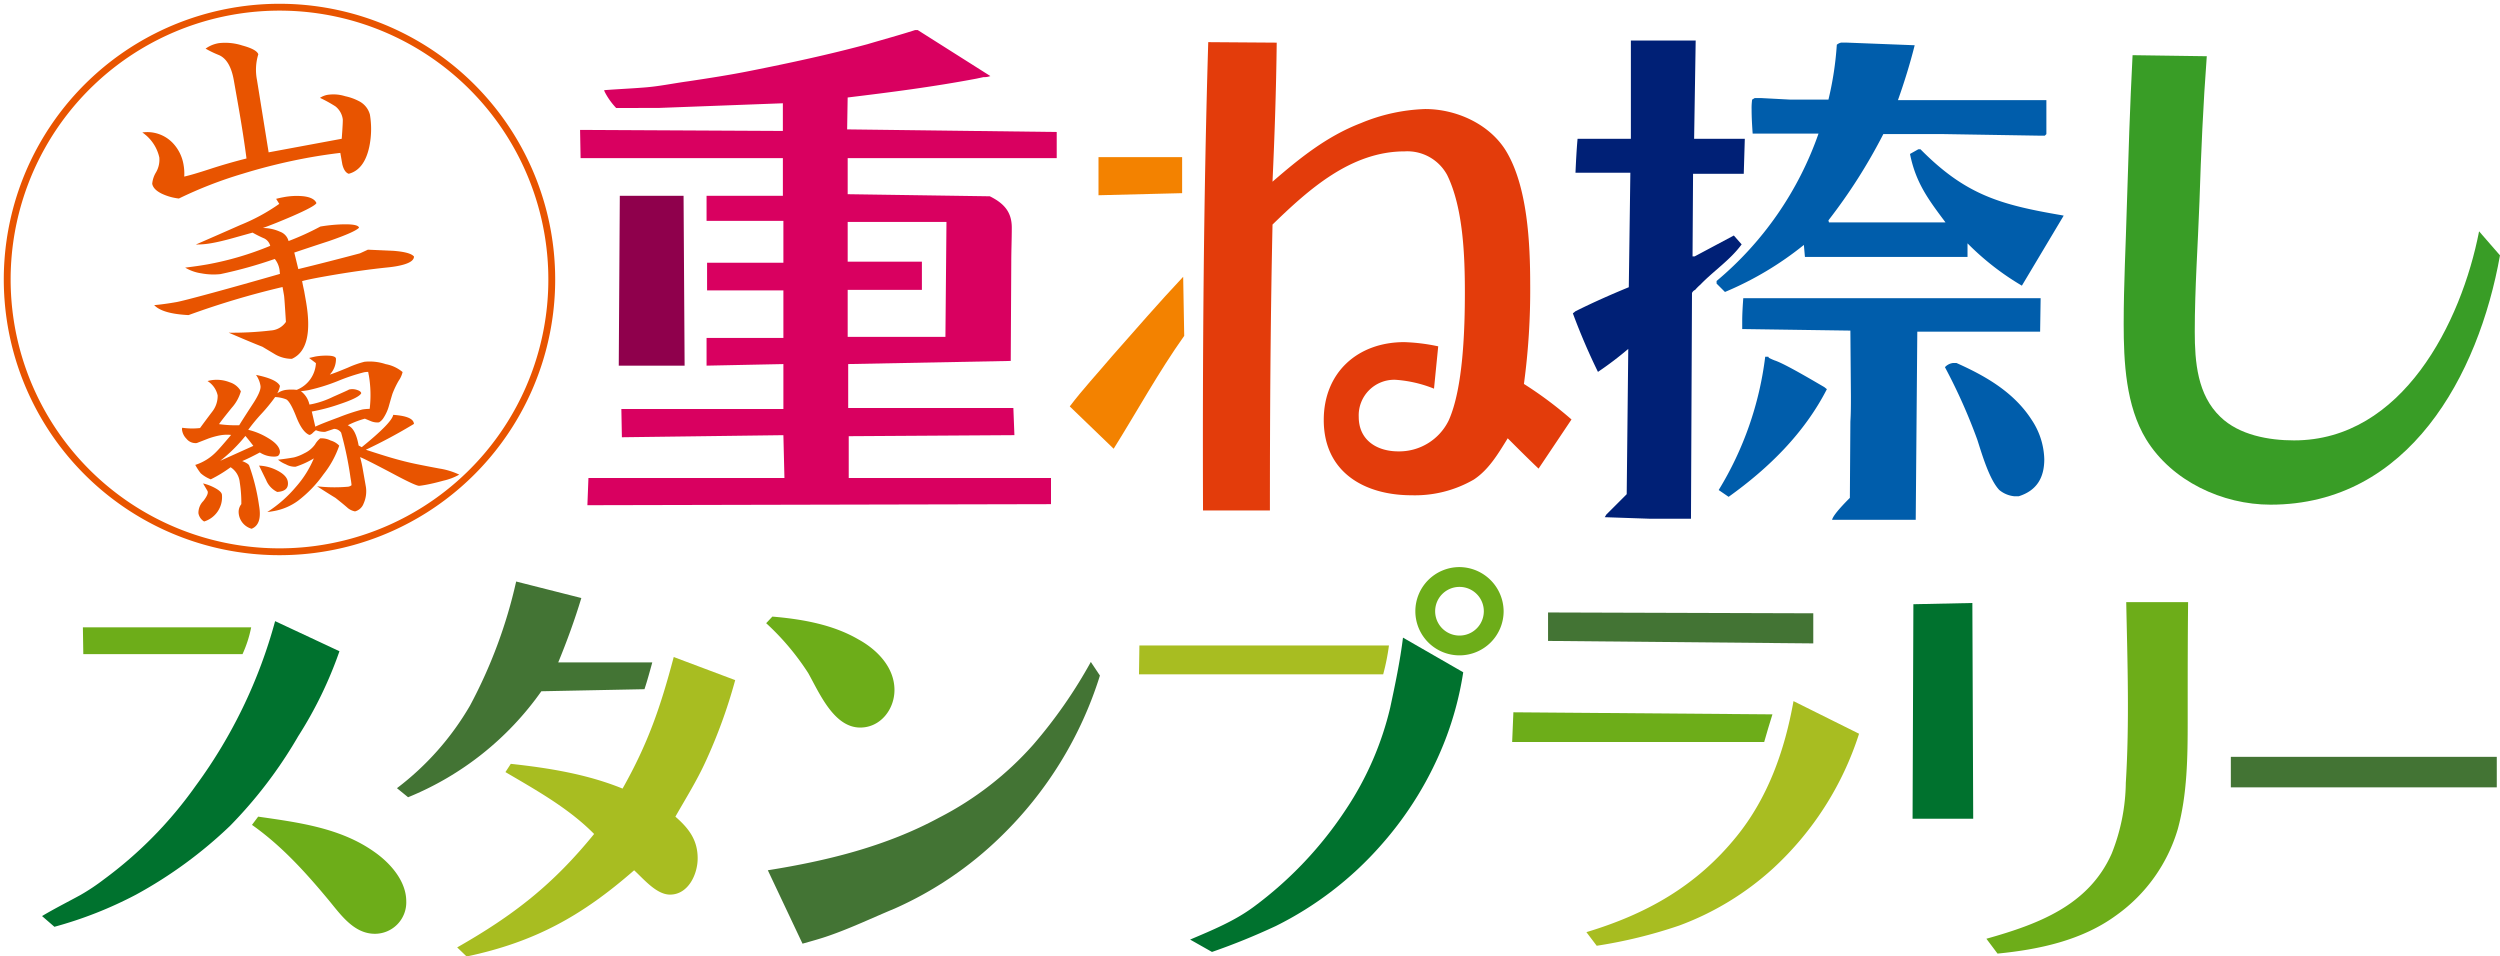 <svg id="グループ_2491" data-name="グループ 2491" xmlns="http://www.w3.org/2000/svg" xmlns:xlink="http://www.w3.org/1999/xlink" width="416.028" height="159.17" viewBox="0 0 416.028 159.17">
  <defs>
    <clipPath id="clip-path">
      <rect id="長方形_5328" data-name="長方形 5328" width="416.028" height="159.17" fill="none"/>
    </clipPath>
  </defs>
  <g id="グループ_2490" data-name="グループ 2490" clip-path="url(#clip-path)">
    <path id="パス_23158" data-name="パス 23158" d="M124.453,76.931V81.28l-77.15.174.174-4.522H80.094L79.92,69.8l-26.876.348-.088-4.7H79.92V57.969l-12.785.262v-4.61H79.92V45.707H67.22V41.1h12.7V34.139H67.135V29.964h12.7V23.7H46.172L46.086,19l33.746.174V14.569l-20.787.781H52.087a11.65,11.65,0,0,1-1.912-2.7l-.088-.26c2.174-.174,4.348-.262,6.523-.436,2.524-.174,4.958-.7,7.482-1.043,3.477-.522,6.87-1.045,10.349-1.741,6.523-1.3,13.047-2.7,19.482-4.436,2.61-.781,5.22-1.477,7.915-2.348h.436l12.09,7.654a2.769,2.769,0,0,1-1.131.174l-1.217.262c-7.394,1.391-14.264,2.262-21.4,3.131l-.088,5.306,34.877.436V23.7H90.619v6l23.656.348c2.262,1.131,3.653,2.522,3.653,5.22,0,1.912-.086,3.827-.086,5.739l-.088,16.438-27.05.522v7.308H118.19l.174,4.522-27.571.174v6.958ZM102.969,45.619H90.619v7.827h16.265l.174-19.134H90.619v6.611h12.35Z" transform="translate(50.445 2.617)" fill="#d90060"/>
    <path id="パス_23159" data-name="パス 23159" d="M107.852,3.433c-.088,7.742-.348,15.481-.7,23.137,4.522-3.915,9.044-7.568,14.7-9.742a30.315,30.315,0,0,1,10.7-2.348c5.132,0,10.611,2.434,13.395,6.87,3.653,5.915,4.087,15.481,4.087,22.353a116.276,116.276,0,0,1-1.043,16.526,64.432,64.432,0,0,1,7.915,5.913l-5.479,8.177c-1.741-1.653-3.393-3.305-5.132-5.046-1.567,2.522-3.131,5.22-5.653,6.872a19.538,19.538,0,0,1-10.351,2.608c-7.828,0-14.612-3.827-14.612-12.524,0-7.915,5.653-12.959,13.395-12.959a31.378,31.378,0,0,1,5.653.7l-.7,7.044a20.99,20.99,0,0,0-6.437-1.479,5.918,5.918,0,0,0-6.089,6.177c0,3.827,2.958,5.739,6.611,5.739a9.16,9.16,0,0,0,8.351-5.132c2.434-5.391,2.7-15.307,2.7-21.308s-.262-14.09-2.958-19.57a7.527,7.527,0,0,0-7.044-3.915c-8.961,0-16,6.349-22.006,12.178-.348,15.917-.436,31.746-.436,47.577H95.588c-.086-25.921.088-51.927.869-77.931Z" transform="translate(104.608 3.664)" fill="#e33c0b"/>
    <path id="パス_23160" data-name="パス 23160" d="M158.124,3.387l11.221.436c-.783,3.131-1.739,6.175-2.784,9.132h24.7v5.653l-.26.262h-.871l-15.917-.262H164.127a91.161,91.161,0,0,1-9.135,14.352l.088.348h19.4c-2.87-3.827-4.958-6.611-5.915-11.395l1.393-.783h.348c7.48,7.568,13.221,9.22,23.4,10.961l.436.086-6.958,11.654a44.334,44.334,0,0,1-9.047-7.044V39.05H151.08l-.174-2a54.185,54.185,0,0,1-13.133,7.83l-1.393-1.393V43.05a56.065,56.065,0,0,0,16.962-24.528H142.381c-.086-1.3-.174-2.61-.174-4a10.4,10.4,0,0,1,.088-1.653l.434-.262h.957l4.958.262h6.349a53.714,53.714,0,0,0,1.393-9.132,1.73,1.73,0,0,1,.7-.35ZM144.991,55.662l.088.174a10.062,10.062,0,0,0,.955.434c1.653.524,6.611,3.479,8.263,4.436l.436.348c-3.741,7.306-9.654,13.133-16.352,17.917l-1.653-1.131a55.4,55.4,0,0,0,7.742-22.178Zm45.314-9.742-.086,5.567H169.78l-.262,31.31H155.6c.174-.869,2.348-3.043,2.958-3.653l.086-12.7c.088-1.393.088-2.784.088-4.262l-.088-10.873-18-.26v-1.3c0-1.3.086-2.522.174-3.827ZM176.3,56.7c4.87,2.174,9.568,4.87,12.526,9.48a12.349,12.349,0,0,1,2.086,6.525c0,3.043-1.217,5.218-4.263,6.175h-.7a4.623,4.623,0,0,1-2.522-1.045c-1.653-1.739-2.87-5.913-3.653-8.349a93.216,93.216,0,0,0-5.394-12.09,2.166,2.166,0,0,1,1.393-.7Z" transform="translate(149.28 3.707)" fill="#005dab"/>
    <path id="パス_23161" data-name="パス 23161" d="M182.551,4.558c-.61,8.089-.957,16.091-1.217,24.18-.262,7.218-.783,14.438-.783,21.656,0,5.046.436,10.525,4.262,14.178,3.129,3.043,8.087,3.915,12.264,3.915,18,0,27.831-19.57,30.788-34.791l3.479,4c-3.565,20-15.219,41.488-38.182,41.488-8,0-16.438-3.915-20.7-10.873-3.391-5.565-3.739-12.871-3.739-19.22,0-6.525.348-13.047.522-19.484.26-8.437.522-16.786.957-25.223Z" transform="translate(184.683 4.799)" fill="#399d26"/>
    <path id="パス_23162" data-name="パス 23162" d="M6.654,54.3l-.069-4.461H34.592A20.048,20.048,0,0,1,33.151,54.3Zm29.1,27.045c6.659.961,13.661,1.854,19.289,5.836,2.677,1.854,5.354,4.872,5.354,8.236a5.221,5.221,0,0,1-5.218,5.423c-3.569,0-5.764-3.295-7.825-5.766-3.774-4.531-7.756-8.923-12.63-12.356Z" transform="translate(7.208 54.553)" fill="#6dad19"/>
    <path id="パス_23163" data-name="パス 23163" d="M82.587,56.043a86.906,86.906,0,0,1-4.943,13.592c-1.441,3.157-3.295,6.11-5.01,9.13,2.2,1.921,3.707,3.844,3.707,6.931,0,2.679-1.579,6.041-4.6,6.041-2.264,0-4.392-2.608-5.972-4.049-8.718,7.62-16.543,11.943-27.871,14.346l-1.577-1.51c9.4-5.354,15.925-10.433,22.789-18.876-4.187-4.256-9.61-7.277-14.758-10.3l.892-1.372c6.315.685,12.7,1.715,18.6,4.118C68.1,66.545,70.162,60.5,72.359,52.2Z" transform="translate(39.758 57.137)" fill="#a8bd21"/>
    <path id="パス_23164" data-name="パス 23164" d="M116.264,54.856A63.817,63.817,0,0,1,99.721,81.7,60.236,60.236,0,0,1,82.081,93.64c-3.638,1.51-7.21,3.226-10.984,4.531-1.372.482-2.882.892-4.325,1.3L61,87.255c9.886-1.577,19.7-3.98,28.558-8.785a53.522,53.522,0,0,0,15.582-12.082,80.174,80.174,0,0,0,9.61-13.8Z" transform="translate(66.776 57.567)" fill="#437434"/>
    <path id="パス_23165" data-name="パス 23165" d="M127.136,52.4a7.345,7.345,0,1,1-7.344-7.346,7.4,7.4,0,0,1,7.344,7.346m-11.395,0a4.05,4.05,0,1,0,8.1,0,4.05,4.05,0,0,0-8.1,0" transform="translate(123.084 49.316)" fill="#6dad19"/>
    <path id="パス_23166" data-name="パス 23166" d="M191.383,47.84c-.069,6.11-.069,12.218-.069,18.328v1.441c0,5.972-.069,12.22-1.646,17.986A27,27,0,0,1,179.44,99.941c-5.7,4.187-12.838,5.7-19.771,6.384l-1.854-2.472c8.512-2.4,17.025-5.492,20.868-14.21a32.775,32.775,0,0,0,2.333-11.738c.618-10.023.274-20.043.069-30.066Z" transform="translate(172.743 52.365)" fill="#6dad19"/>
    <rect id="長方形_5327" data-name="長方形 5327" width="44.255" height="5.079" transform="translate(371.237 125.946)" fill="#437434"/>
    <path id="パス_23167" data-name="パス 23167" d="M52.833,54.358A67.349,67.349,0,0,1,45.969,68.5,74.839,74.839,0,0,1,34.642,83.4,73.306,73.306,0,0,1,18.991,94.857,66.6,66.6,0,0,1,5.4,100.213L3.34,98.428c2.061-1.236,4.256-2.335,6.384-3.5a34.793,34.793,0,0,0,3.913-2.608A68.091,68.091,0,0,0,28.877,76.8,82.806,82.806,0,0,0,42.126,49.348Z" transform="translate(3.656 54.016)" fill="#00722e"/>
    <path id="パス_23168" data-name="パス 23168" d="M62.221,48.947c-1.1,3.638-2.4,7.207-3.844,10.708H74.028c-.413,1.51-.823,3.02-1.3,4.464l-17.161.344A50.368,50.368,0,0,1,33.391,82.1l-1.854-1.51a46.618,46.618,0,0,0,12.151-13.73A81.408,81.408,0,0,0,51.375,46.2Z" transform="translate(34.52 50.571)" fill="#437434"/>
    <path id="パス_23169" data-name="パス 23169" d="M61.9,48.987c4.874.413,10.021,1.3,14.279,3.774,3.154,1.718,6.039,4.669,6.039,8.443,0,3.228-2.335,6.248-5.7,6.248-4.392,0-6.795-5.766-8.651-9.061a42.314,42.314,0,0,0-7-8.307Z" transform="translate(66.632 53.621)" fill="#6dad19"/>
    <path id="パス_23170" data-name="パス 23170" d="M90.49,56.086l.069-4.805h41.529a37.01,37.01,0,0,1-.961,4.805Z" transform="translate(99.05 56.132)" fill="#a8bd21"/>
    <path id="パス_23171" data-name="パス 23171" d="M140,56.424a54.146,54.146,0,0,1-3.02,11.325,58,58,0,0,1-10.708,17.5A57.158,57.158,0,0,1,108.83,98.641a110.983,110.983,0,0,1-10.638,4.323l-3.638-2.059c3.71-1.579,7.413-3.09,10.641-5.492a63.613,63.613,0,0,0,15.307-16.2,52.132,52.132,0,0,0,7.344-16.887c.825-3.844,1.648-7.756,2.13-11.669Z" transform="translate(103.497 55.45)" fill="#00722e"/>
    <path id="パス_23172" data-name="パス 23172" d="M167.127,53.808l-44.137-.413V48.659l44.137.138Z" transform="translate(134.623 53.262)" fill="#437434"/>
    <path id="パス_23173" data-name="パス 23173" d="M120.138,61.533l.205-4.943,43.109.344c-.48,1.579-.961,3.09-1.372,4.6Z" transform="translate(131.502 61.943)" fill="#6dad19"/>
    <path id="パス_23174" data-name="パス 23174" d="M171.41,61.128a51.979,51.979,0,0,1-14.346,22.446,47.738,47.738,0,0,1-15.584,9.474,80.152,80.152,0,0,1-13.728,3.364l-1.715-2.266c10.021-3.02,18.328-7.687,24.986-15.925C156.308,71.7,159.054,63.8,160.5,55.7Z" transform="translate(137.959 60.974)" fill="#a8bd21"/>
    <path id="パス_23175" data-name="パス 23175" d="M162.04,83.806H151.95l.136-35.694,9.815-.207Z" transform="translate(166.323 52.437)" fill="#00722e"/>
    <path id="パス_23176" data-name="パス 23176" d="M134.615,19.573V3.221H145.4l-.26,16.352h8.435L153.4,25.4h-8.437l-.086,13.743h.348l6.523-3.479,1.3,1.479c-1.912,2.61-4.7,4.436-6.87,6.7a8.112,8.112,0,0,0-.869.871,1.014,1.014,0,0,0-.524.522L144.617,82.8h-6.784l-7.566-.26.26-.436,3.393-3.391.26-24.18a54.9,54.9,0,0,1-5.044,3.827,105.77,105.77,0,0,1-4.175-9.742l.434-.348c2.958-1.479,5.915-2.784,8.873-4l.26-19.048h-9.132c.088-1.912.174-3.739.348-5.653Z" transform="translate(136.781 3.526)" fill="#002076"/>
    <path id="パス_23177" data-name="パス 23177" d="M104.038,31.819c-4.262,6-7.827,12.526-11.742,18.786L84.99,43.561c2.174-2.872,4.61-5.479,6.958-8.263,3.915-4.436,7.828-8.959,11.916-13.307Z" transform="translate(93.029 24.071)" fill="#f38200"/>
    <path id="パス_23178" data-name="パス 23178" d="M87.274,12.482H101.19v6l-13.916.348Z" transform="translate(95.529 13.662)" fill="#f38200"/>
    <path id="パス_23179" data-name="パス 23179" d="M59.944,15.554l.174,28.267H49.159l.174-28.267Z" transform="translate(53.809 17.026)" fill="#8f004c"/>
    <path id="パス_23180" data-name="パス 23180" d="M60.6,48.058a9.678,9.678,0,0,1-2.635,1.007q-1.744.481-2.97.7c-.486.086-.838.138-1.051.157q-.556.041-4.6-2.132-4.5-2.375-5.249-2.643a18.7,18.7,0,0,1,.473,2.143q.566,3.214.488,2.771a4.958,4.958,0,0,1-.373,2.807,2.1,2.1,0,0,1-1.433,1.311,2.726,2.726,0,0,1-1.173-.536q-.669-.6-2.086-1.718Q38.947,51.3,36.94,50a24.918,24.918,0,0,0,5.075.078,1.1,1.1,0,0,0,.658-.26q-.028-.424-.174-1.255a57.694,57.694,0,0,0-1.558-7.494,1.44,1.44,0,0,0-1.186-.62l-1.462.488a3.422,3.422,0,0,1-1.546-.27,4.249,4.249,0,0,0-.49.413,1.4,1.4,0,0,1-.5.36.278.278,0,0,1-.14,0q-1.169-.509-2.149-3.02c-.656-1.676-1.209-2.633-1.659-2.88a5.578,5.578,0,0,0-1.85-.388,28.815,28.815,0,0,1-2.294,2.8A29.579,29.579,0,0,0,25.48,40.6a11.425,11.425,0,0,1,3.289,1.364Q30.55,43.016,30.74,44.1a.88.88,0,0,1-.318.857,2.644,2.644,0,0,1-.358.092,4.306,4.306,0,0,1-2.65-.677q-1.844.983-2.937,1.433c.672.262,1.058.509,1.16.737a33.447,33.447,0,0,1,1.646,6.68q.553,3.129-1.242,3.846a2.958,2.958,0,0,1-2.149-2.62,2.082,2.082,0,0,1,.442-1.477,21.9,21.9,0,0,0-.266-3.638,3.333,3.333,0,0,0-1.521-2.5,22.033,22.033,0,0,1-3.3,2.011,5.486,5.486,0,0,1-1.68-1.018,10.035,10.035,0,0,1-.9-1.382,8.452,8.452,0,0,0,3.506-2.191q.6-.591,2.457-2.8a6.753,6.753,0,0,0-1.772.057,12.532,12.532,0,0,0-2.057.563q-.921.361-1.887.733a1.933,1.933,0,0,1-1.722-.727,2.534,2.534,0,0,1-.708-1.359.847.847,0,0,1,.013-.459,11.685,11.685,0,0,0,2.962.048q.983-1.342,2.011-2.7a4.258,4.258,0,0,0,.924-2.733,3.768,3.768,0,0,0-1.686-2.388c.207-.054.4-.1.586-.132a5.86,5.86,0,0,1,3.106.337,3.2,3.2,0,0,1,1.858,1.5,6.95,6.95,0,0,1-1.529,2.756q-1.885,2.331-2.1,2.71a19.618,19.618,0,0,0,3.36.18q.138-.28,2.13-3.347,1.558-2.331,1.4-3.217a4.255,4.255,0,0,0-.741-1.81q3.453.7,3.982,1.839a4.052,4.052,0,0,1-.444,1.221,3.424,3.424,0,0,1,1.311-.547,7.754,7.754,0,0,1,1.919-.023,5.058,5.058,0,0,0,3.2-4.449l-1.135-.859,1.037-.239a10.6,10.6,0,0,1,1.988-.151c.909.013,1.391.174,1.445.488a3.739,3.739,0,0,1-1.028,2.669c.5-.149,1.514-.534,3.029-1.165a16.292,16.292,0,0,1,2.738-.968,8.369,8.369,0,0,1,3.536.392,6.123,6.123,0,0,1,2.813,1.317,4.116,4.116,0,0,1-.639,1.424,15.1,15.1,0,0,0-1,2.063q-.1.245-.618,2.078a7.091,7.091,0,0,1-.907,2.046,2.267,2.267,0,0,1-.756.762,2.784,2.784,0,0,1-1.294-.174l-1.062-.44a14.806,14.806,0,0,0-2.853,1.1q1.307.512,1.812,3.364l.517.281q5.005-4.053,5.241-5.381,3.274.223,3.437,1.422l.015.084a86.277,86.277,0,0,1-8.008,4.3q2.784.911,4.12,1.3,2.372.694,4.294,1.085t3.81.741a12.08,12.08,0,0,1,3.32,1.014M21.1,51.368a4.225,4.225,0,0,1-2.958,4.491,2.011,2.011,0,0,1-.947-1.374,2.792,2.792,0,0,1,.815-2.03q.955-1.225.685-1.692l-.733-1.24a7.95,7.95,0,0,1,1.908.718q1.137.6,1.23,1.127m5.23-8.091q-.735-.983-1.322-1.653a25.565,25.565,0,0,1-4.193,4.139Zm14.293-.036A16.063,16.063,0,0,1,38,48.016a20.172,20.172,0,0,1-4.242,4.4,9.7,9.7,0,0,1-4.147,1.732c-.335.061-.654.107-.959.14a21.253,21.253,0,0,0,4.788-4.214A17.031,17.031,0,0,0,36.4,45.356a14.416,14.416,0,0,1-3.037,1.391,3.03,3.03,0,0,1-1.615-.4,5.041,5.041,0,0,1-1.309-.771q1.379-.157,2.652-.381a7.335,7.335,0,0,0,1.73-.691,4.564,4.564,0,0,0,1.78-1.47,3.53,3.53,0,0,1,.855-1.007,3.346,3.346,0,0,1,1.751.362,3.107,3.107,0,0,1,1.416.85m-8.563,5.938q.251,1.439-1.294,1.713c-.151.025-.3.042-.459.052a3.758,3.758,0,0,1-1.852-1.988c-.39-.79-.779-1.586-1.171-2.394a7.163,7.163,0,0,1,3.1.852q1.5.792,1.671,1.764M45.536,31.492c-.034-.184-.063-.36-.092-.528a4.317,4.317,0,0,0-.693.065,32.009,32.009,0,0,0-4.294,1.429,30.307,30.307,0,0,1-4.981,1.55q-.635.113-1.236.161A3.746,3.746,0,0,1,35.664,36.4l.411-.071a15.006,15.006,0,0,0,3.536-1.223q2.479-1.093,2.539-1.148a.689.689,0,0,1,.289-.094,2.385,2.385,0,0,1,1.169.109c.413.136.641.314.679.536q-.339.745-3.659,1.845a30.153,30.153,0,0,1-4.57,1.206l.586,2.524q.729-.386,3.9-1.558a34.982,34.982,0,0,1,3.9-1.3,7.408,7.408,0,0,1,1.248-.107,19.419,19.419,0,0,0-.149-5.628" transform="translate(15.827 30.923)" fill="#e85400"/>
    <path id="パス_23181" data-name="パス 23181" d="M55.482,25.653q.009,1.1-2.96,1.623c-.421.073-.888.138-1.4.189q-4.694.481-10.226,1.456-3.013.531-4.028.825.094.534.339,1.651c.126.712.22,1.255.287,1.63q1.408,7.98-2.333,9.652a5.569,5.569,0,0,1-2.723-.708c-.725-.434-1.449-.863-2.174-1.3q-1.895-.738-5.607-2.342a54.906,54.906,0,0,0,7.029-.371,3.261,3.261,0,0,0,2.484-1.424q-.245-4.009-.312-4.4l-.249-1.405A137.494,137.494,0,0,0,17.968,35.4q-4.352-.217-5.718-1.657,1.643-.145,3.712-.509.993-.176,6.125-1.573,4.776-1.3,11.089-3.115l-.059-.6a3.756,3.756,0,0,0-.8-1.889,73.94,73.94,0,0,1-9.061,2.526,10.831,10.831,0,0,1-3.177-.136,7.168,7.168,0,0,1-2.671-.947q2.089-.251,3.707-.538a51.188,51.188,0,0,0,10.446-3.087,1.894,1.894,0,0,0-1.156-1.3,19.838,19.838,0,0,1-1.782-.9q-1.681.468-3.36.938-1.989.553-3.383.8a14.114,14.114,0,0,1-2.692.243q3.7-1.609,7.4-3.247a31.947,31.947,0,0,0,6.476-3.517l-.519-.836c.413-.111.815-.2,1.2-.27a11.566,11.566,0,0,1,3.261-.17q1.844.2,2.243,1.142-.233.531-4.02,2.185-2.975,1.279-4.9,1.965a6.9,6.9,0,0,1,2.87.622,2.229,2.229,0,0,1,1.41,1.548A44.542,44.542,0,0,0,39.9,20.666a27.091,27.091,0,0,1,3.552-.364q2.768-.085,2.882.561-.707.735-4.989,2.214-2.894.946-5.783,1.917l.67,2.75q4.757-1.156,10.249-2.618.43-.192,1.33-.612,2.105.094,4.206.186,2.869.217,3.462.953" transform="translate(13.409 17.035)" fill="#e85400"/>
    <path id="パス_23182" data-name="パス 23182" d="M49.177,15.349a14.554,14.554,0,0,1-.09,5.3q-.807,3.865-3.431,4.558-.741-.245-1.068-1.571.05.28-.335-1.906-2.46.292-4.9.721a95.454,95.454,0,0,0-11.382,2.759A69.3,69.3,0,0,0,17.39,29.324a9.038,9.038,0,0,1-2.838-.8c-.953-.467-1.483-1.018-1.6-1.653a4.365,4.365,0,0,1,.639-1.917,4.154,4.154,0,0,0,.54-2.476,6.844,6.844,0,0,0-2.826-4.149,5.877,5.877,0,0,1,5,1.686,6.873,6.873,0,0,1,1.864,3.714,8.216,8.216,0,0,1,.111,1.944q1.345-.3,4.292-1.263t6.068-1.749q-.515-3.978-1.439-9.212L26.53,9.644q-.591-3.359-2.459-4.185a17.029,17.029,0,0,1-2.237-1.077,5.186,5.186,0,0,1,2.258-.92,9.249,9.249,0,0,1,3.839.394q2.391.644,2.677,1.462A8.72,8.72,0,0,0,30.387,9.6l1.937,12.04,12.165-2.26q.22-2.982.17-3.261a3.3,3.3,0,0,0-1.213-2.126,22.663,22.663,0,0,0-2.576-1.42,3.321,3.321,0,0,1,1.625-.547,6.424,6.424,0,0,1,2.56.27,8.763,8.763,0,0,1,2.233.79,3.534,3.534,0,0,1,1.889,2.264" transform="translate(12.379 3.712)" fill="#e85400"/>
    <path id="パス_23183" data-name="パス 23183" d="M90.508,38.018A45.31,45.31,0,1,1,38.02,1.265,45.31,45.31,0,0,1,90.508,38.018Z" transform="translate(0.624 0.623)" fill="none" stroke="#e85400" stroke-miterlimit="10" stroke-width="1.139"/>
  </g>
</svg>
